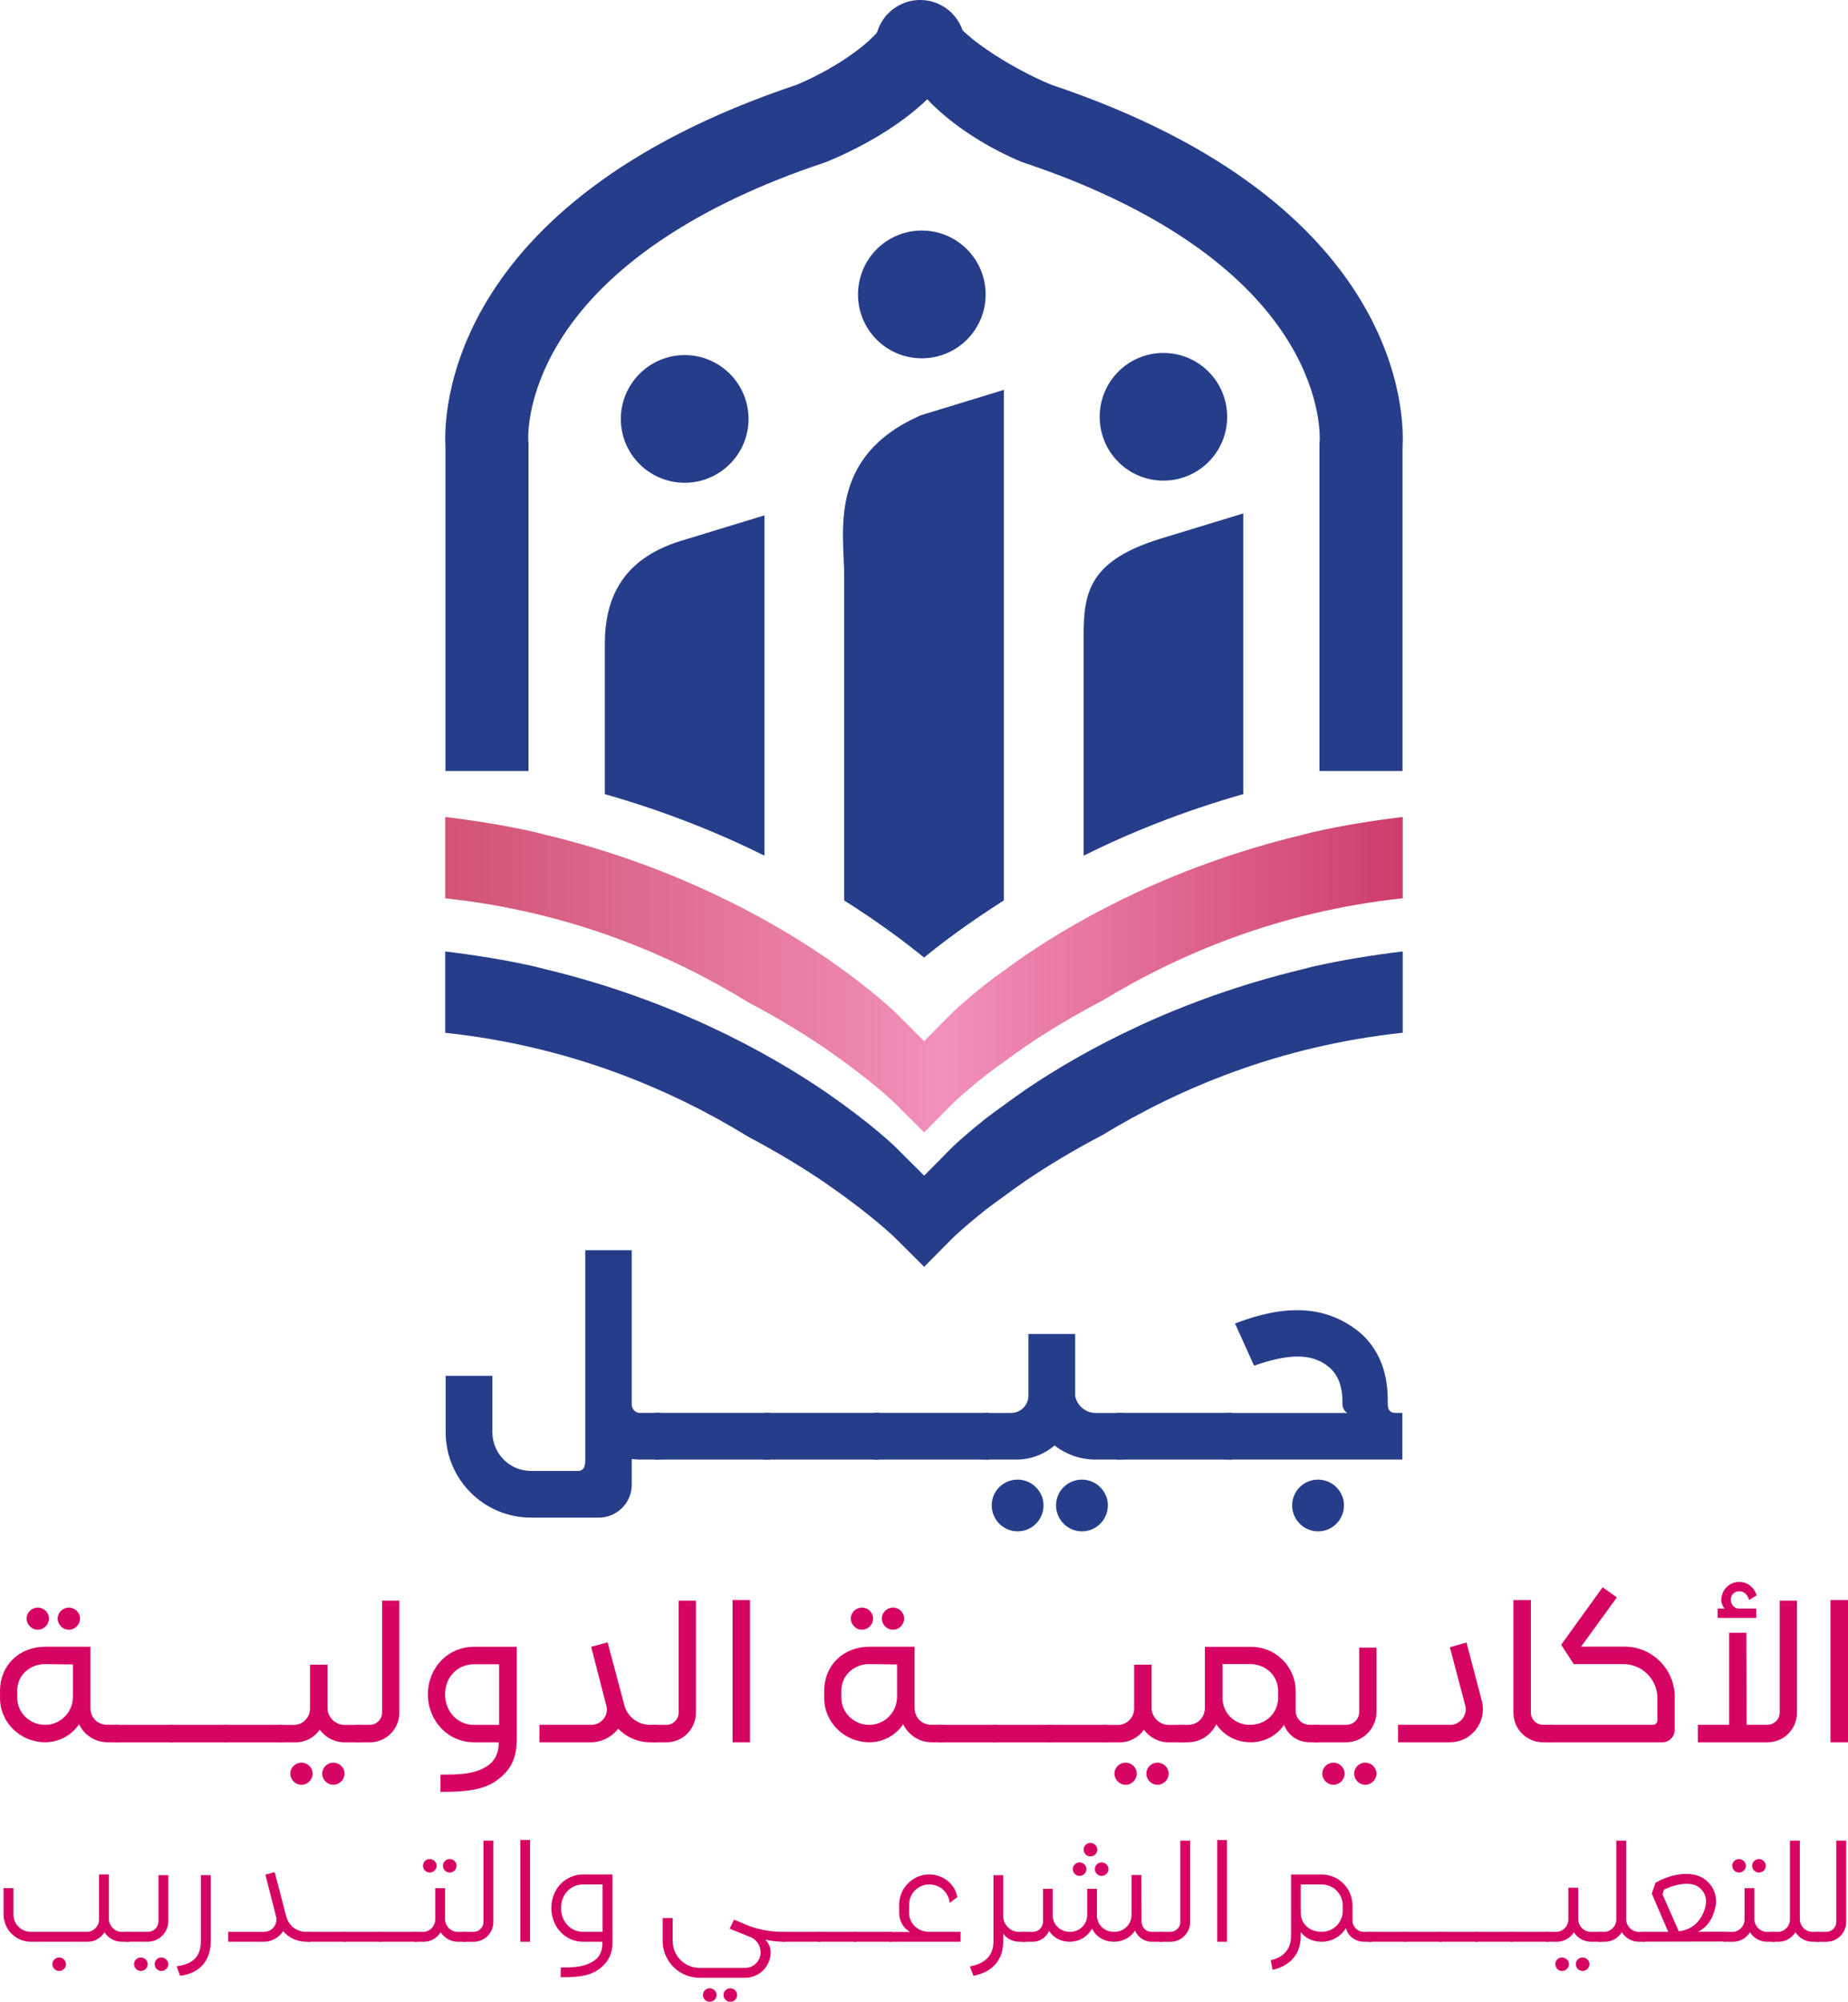 <svg xmlns="http://www.w3.org/2000/svg" xmlns:xlink="http://www.w3.org/1999/xlink" id="Layer_2" data-name="Layer 2" viewBox="0 0 468.58 507.32"><defs><style>      .cls-1 {        fill: url(#linear-gradient);      }      .cls-1, .cls-2, .cls-3 {        stroke-width: 0px;      }      .cls-2 {        fill: #263e8a;      }      .cls-3 {        fill: #d60564;      }    </style><linearGradient id="linear-gradient" x1="112.9" y1="247.02" x2="355.68" y2="247.02" gradientUnits="userSpaceOnUse"><stop offset="0" stop-color="#d15373"></stop><stop offset=".52" stop-color="#f290bb"></stop><stop offset="1" stop-color="#cd3d6a"></stop></linearGradient></defs><g id="Layer_1-2" data-name="Layer 1"><g><g><path class="cls-1" d="M210.24,266.41c10.83,7.5,16.72,13.2,16.86,13.36l7.23,7.21,7.16-7.23c.09-.09,2.73-2.66,7.52-6.48.26-.2.47-.4.73-.62,1.62-1.24,3.81-2.8,5.86-4.3,1.51-1.09,3-2.17,4.61-3.28,5.33-3.6,11.79-7.55,19.31-11.47,19.42-11.82,44.92-22.62,76.16-25.94v-20.61c-7.67.93-15.11,2.13-22.05,3.68-1.31.27-2.5.64-3.73.93-31.25,7.54-54.81,20.25-69.69,30.3-1.6,1.11-3.1,2.19-4.61,3.28-2.06,1.49-4.24,3.06-5.86,4.3-.26.22-.47.42-.73.62-4.79,3.82-7.43,6.39-7.52,6.48l-7.16,7.23-7.23-7.21c-.15-.16-6.03-5.86-16.86-13.36-.38-.26-.67-.49-1.04-.73-14.99-10.2-39.13-23.4-71.07-31.05-1.04-.24-2-.55-3.06-.76-6.99-1.57-14.46-2.77-22.18-3.7v20.61c31.59,3.36,57.3,14.35,76.81,26.33,7.62,4.02,14.15,8.04,19.5,11.68.36.24.66.47,1.04.73Z"></path><path class="cls-2" d="M210.24,300.49c10.83,7.5,16.72,13.2,16.86,13.36l7.23,7.21,7.16-7.23c.09-.09,2.73-2.66,7.52-6.48.26-.2.47-.4.73-.62,1.62-1.24,3.81-2.8,5.86-4.3,1.51-1.09,3-2.17,4.61-3.28,5.33-3.6,11.79-7.55,19.31-11.47,19.42-11.82,44.92-22.62,76.16-25.94v-20.61c-7.67.93-15.11,2.13-22.05,3.68-1.31.27-2.5.64-3.73.93-31.25,7.54-54.81,20.25-69.69,30.3-1.6,1.11-3.1,2.19-4.61,3.28-2.06,1.49-4.24,3.06-5.86,4.3-.26.22-.47.42-.73.62-4.79,3.82-7.43,6.39-7.52,6.48l-7.16,7.23-7.23-7.21c-.15-.16-6.03-5.86-16.86-13.36-.38-.26-.67-.49-1.04-.73-14.99-10.2-39.13-23.4-71.07-31.05-1.04-.24-2-.55-3.06-.76-6.99-1.57-14.46-2.77-22.18-3.7v20.61c31.59,3.36,57.3,14.35,76.81,26.33,7.62,4.02,14.15,8.04,19.5,11.68.36.24.66.47,1.04.73Z"></path><path class="cls-2" d="M294.99,121.81c8.94,0,16.17-7.21,16.17-16.17s-7.23-16.19-16.17-16.19-16.15,7.23-16.15,16.19,7.23,16.17,16.15,16.17Z"></path><path class="cls-2" d="M274.76,216.86c11.53-5.74,25.02-11.2,40.48-15.6v-71.14l-21.14,6.45c-19.34,5.96-19.34,15.04-19.34,26.15v54.15Z"></path><g><path class="cls-2" d="M249.92,74.64c0-8.96-7.23-16.21-16.19-16.21s-16.17,7.25-16.17,16.21,7.23,16.17,16.17,16.17,16.19-7.23,16.19-16.17Z"></path><path class="cls-2" d="M214.05,228.21c8.76,5.54,15.68,10.71,20.25,14.48,4.57-3.77,11.49-8.94,20.23-14.48V98.81l-21.12,6.46c-23.68,10.45-19.36,29.55-19.36,40.69v82.25Z"></path></g><g><path class="cls-2" d="M173.61,122.35c8.94,0,16.19-7.25,16.19-16.17s-7.25-16.19-16.19-16.19-16.19,7.27-16.19,16.19,7.23,16.17,16.19,16.17Z"></path><path class="cls-2" d="M153.36,201.26c15.46,4.41,28.95,9.87,40.48,15.6v-86.25l-21.14,6.45c-15.28,4.68-19.34,15.04-19.34,26.15v38.05Z"></path></g><path class="cls-2" d="M355.62,195.41h-21.06v-83.18l.05-.35c.07-1.1.45-11.53-7.67-24.96-11.52-19.04-34.79-34.83-67.29-45.67l-.58-.21c-6.03-2.41-33.28-15.2-33.28-36.74l15.43-1.21c0,4.66,15.11,14.23,25.44,18.42,89.75,30.06,89.42,84.64,88.97,91.76v82.13Z"></path><path class="cls-2" d="M240.97,8.92V3.97h-16.4c0,4.7-12.13,13.24-22.67,17.55-89.72,30.06-89.39,84.63-88.95,91.76v82.13h21.06v-82.51l.03-.4-.08-.61c-.07-1.07-.47-11.51,7.67-24.96,11.52-19.04,34.78-34.83,67.28-45.67l.58-.21c5.56-2.22,31.5-13.53,35.57-32.12h-4.11Z"></path><circle class="cls-2" cx="233.32" cy="11.37" r="11.37"></circle></g><g><path class="cls-3" d="M32.04,439.35c0,1.18-.98,2.16-2.22,2.21h-2.57c-3.14,0-5.92-1.85-7.21-4.58-1.8,2.73-5,4.58-8.6,4.58-6.23,0-11.43-5-11.43-11.13v-1.91c0-6.54,4.94-11.18,11.43-11.18h11.49v15.45c0,2.47,1.7,4.33,4.33,4.33h2.57c1.24,0,2.16.98,2.22,2.21ZM18.49,430.03v-8.19l-7.06-.1c-3.76,0-7.06,2.73-7.06,6.8v1.7c0,3.86,3.19,6.9,7.06,6.9s7.06-3.14,7.06-7.11ZM12.41,410.2c0,1.55-1.29,2.83-2.83,2.83s-2.83-1.29-2.83-2.83,1.29-2.78,2.83-2.78,2.83,1.24,2.83,2.78ZM20.29,410.2c0,1.55-1.29,2.83-2.83,2.83s-2.83-1.29-2.83-2.83,1.29-2.78,2.83-2.78,2.83,1.24,2.83,2.78Z"></path><path class="cls-3" d="M43.88,437.14v4.43h-14.94v-4.43h14.94Z"></path><path class="cls-3" d="M57.79,437.14v4.43h-14.94v-4.43h14.94Z"></path><path class="cls-3" d="M71.7,437.14v4.43h-14.94v-4.43h14.94Z"></path><path class="cls-3" d="M93.08,439.3c0,1.29-1.03,2.27-2.27,2.27h-3.45c-2.63,0-4.89-1.29-6.28-3.19-1.34,1.9-3.55,3.19-6.08,3.19h-3.86c-1.29,0-2.27-.93-2.27-2.21s.98-2.21,2.27-2.21h3.4c2.21,0,4.07-1.86,4.07-4.12v-11.13h4.43v11.18c.15,2.27,2.06,4.07,4.33,4.07h3.5c1.19,0,2.22.93,2.22,2.16ZM79.27,449.5c0,1.54-1.29,2.83-2.83,2.83s-2.83-1.29-2.83-2.83,1.29-2.78,2.83-2.78,2.83,1.24,2.83,2.78ZM87.36,449.5c0,1.54-1.29,2.83-2.88,2.83-1.49,0-2.78-1.29-2.78-2.83s1.29-2.78,2.78-2.78c1.6,0,2.88,1.24,2.88,2.78Z"></path><path class="cls-3" d="M88.44,439.35c0-1.19.98-2.21,2.16-2.21h3.14c1.7,0,3.14-1.39,3.14-3.09v-28.38h4.38v28.38c0,4.17-3.35,7.52-7.47,7.52h-3.19c-1.18,0-2.16-.98-2.16-2.21Z"></path><path class="cls-3" d="M130.99,441.46c0,3.5-1.18,6.39-3.55,8.55-3.61,3.4-7.88,4.12-15.76,4.12v-4.38c4.12,0,9.53.1,12.83-2.94,1.08-1.03,1.75-2.47,1.91-4.27l.05-.98h-6.28c-6.64,0-11.69-5.46-11.69-12.16s5.05-12.05,11.69-12.05h10.82v24.1ZM126.56,437.14v-15.35h-6.39c-4.22,0-7.31,3.3-7.31,7.62s3.09,7.73,7.31,7.73h6.39Z"></path><path class="cls-3" d="M168.28,439.4c0,1.19-.93,2.16-2.21,2.16h-1.18c-3.19,0-6.08-1.29-8.14-3.45-.1.1-.15.21-.21.31-1.65,1.91-4.12,3.14-6.64,3.14h-13.13v-4.43h13.13c1.39,0,2.47-.67,3.09-1.44.67-.77,1.03-1.9.82-3.14l-3.91-15.19,4.17-1.13,4.17,15.66c.72,3.14,3.45,5.25,6.64,5.25h1.18c1.29,0,2.21,1.08,2.21,2.26Z"></path><path class="cls-3" d="M163.64,439.35c0-1.19.98-2.21,2.16-2.21h3.14c1.7,0,3.14-1.39,3.14-3.09v-28.38h4.38v28.38c0,4.17-3.35,7.52-7.47,7.52h-3.19c-1.19,0-2.16-.98-2.16-2.21Z"></path><path class="cls-3" d="M185.74,405.51h4.43v36.05h-4.43v-36.05Z"></path><path class="cls-3" d="M241.01,439.35c0,1.18-.98,2.16-2.21,2.21h-2.57c-3.14,0-5.92-1.85-7.21-4.58-1.8,2.73-5,4.58-8.6,4.58-6.23,0-11.43-5-11.43-11.13v-1.91c0-6.54,4.94-11.18,11.43-11.18h11.49v15.45c0,2.47,1.7,4.33,4.33,4.33h2.57c1.24,0,2.16.98,2.21,2.21ZM227.46,430.03v-8.19l-7.06-.1c-3.76,0-7.06,2.73-7.06,6.8v1.7c0,3.86,3.19,6.9,7.06,6.9s7.06-3.14,7.06-7.11ZM221.39,410.2c0,1.55-1.29,2.83-2.83,2.83s-2.83-1.29-2.83-2.83,1.29-2.78,2.83-2.78,2.83,1.24,2.83,2.78ZM229.26,410.2c0,1.55-1.29,2.83-2.83,2.83s-2.83-1.29-2.83-2.83,1.29-2.78,2.83-2.78,2.83,1.24,2.83,2.78Z"></path><path class="cls-3" d="M252.86,437.14v4.43h-14.94v-4.43h14.94Z"></path><path class="cls-3" d="M266.76,437.14v4.43h-14.94v-4.43h14.94Z"></path><path class="cls-3" d="M280.67,437.14v4.43h-14.94v-4.43h14.94Z"></path><path class="cls-3" d="M302.05,439.3c0,1.29-1.03,2.27-2.27,2.27h-3.45c-2.63,0-4.89-1.29-6.28-3.19-1.34,1.9-3.55,3.19-6.08,3.19h-3.86c-1.29,0-2.27-.93-2.27-2.21s.98-2.21,2.27-2.21h3.4c2.21,0,4.07-1.86,4.07-4.12v-11.13h4.43v11.18c.15,2.27,2.06,4.07,4.33,4.07h3.5c1.18,0,2.21.93,2.21,2.16ZM288.24,449.5c0,1.54-1.29,2.83-2.83,2.83s-2.83-1.29-2.83-2.83,1.29-2.78,2.83-2.78,2.83,1.24,2.83,2.78ZM296.33,449.5c0,1.54-1.29,2.83-2.88,2.83-1.49,0-2.78-1.29-2.78-2.83s1.29-2.78,2.78-2.78c1.6,0,2.88,1.24,2.88,2.78Z"></path><path class="cls-3" d="M336.2,439.35c0,1.18-.98,2.21-2.21,2.21h-1.91c-3.04,0-5.56-1.85-6.49-4.43-1.8,2.68-4.89,4.43-8.39,4.43-3.81,0-6.9-1.75-8.81-4.58-1.29,2.73-4.02,4.58-7.21,4.58h-2.01c-1.24-.05-2.21-1.03-2.21-2.21s.98-2.21,2.21-2.21h2.01c2.47,0,4.33-1.8,4.33-4.33v-15.45h11.69c6.18,0,11.23,4.89,11.33,11.07v5.15c0,1.96,1.6,3.55,3.55,3.55h1.91c1.24,0,2.21.98,2.21,2.21ZM324.09,428.48c-.1-3.86-3.09-6.75-7.26-6.75h-6.85v8.6c0,3.81,3.14,6.85,6.9,6.8,4.27,0,7.21-3.09,7.21-6.95v-1.7Z"></path><path class="cls-3" d="M333.57,441.56c-1.24,0-2.27-1.03-2.27-2.21,0-1.29,1.03-2.21,2.27-2.21h7.72c1.91,0,3.35-1.44,3.35-3.3v-16.28h4.38v16.28c0,4.22-3.45,7.72-7.73,7.72h-7.72ZM340.94,449.5c0,1.54-1.29,2.83-2.83,2.83s-2.83-1.29-2.83-2.83,1.29-2.78,2.83-2.78,2.83,1.24,2.83,2.78ZM349.02,449.5c0,1.54-1.29,2.83-2.88,2.83-1.49,0-2.78-1.29-2.78-2.83s1.29-2.78,2.78-2.78c1.6,0,2.88,1.24,2.88,2.78Z"></path><path class="cls-3" d="M354.49,441.56v-4.43h13.19c1.34,0,2.42-.62,3.09-1.49.67-.82,1.08-2.06.77-3.35l-3.91-14.83,4.22-1.18,3.91,14.88c.62,2.63.05,5.2-1.6,7.26-1.54,1.96-3.91,3.14-6.49,3.14h-13.19Z"></path><path class="cls-3" d="M391.21,441.56c-4.12,0-7.47-3.35-7.47-7.52v-28.53h4.43v28.53c0,1.7,1.39,3.09,3.09,3.09h2.37v4.43h-2.42Z"></path><path class="cls-3" d="M424.64,430.08v8.34c0,1.7-1.39,3.14-3.09,3.14h-28.94v-4.43h26.52c.62,0,1.13-.52,1.13-1.13v-5.61c0-4.79-3.91-8.65-8.65-8.65h-12.57l-3.19-4.89,10.51-14.58,3.61,2.57-9.06,12.47h11.02c7,0,12.72,5.72,12.72,12.77Z"></path><path class="cls-3" d="M455.65,405.66v28.38c0,4.17-3.35,7.52-7.47,7.52h-17.67v-4.43h7.93v-23.33h4.38l.05,23.33h5.25c1.7,0,3.14-1.39,3.14-3.09v-28.38h4.38ZM445.3,410.04h-9.79v-2.37h1.75c-.52-.67-.88-1.54-.82-2.42.21-2.47,2.11-4.33,4.53-4.33,2.21,0,3.91,1.49,4.43,3.4l-1.9,1.18c-.36-1.29-1.19-2.21-2.52-2.21-1.24,0-2.11.93-2.11,2.16,0,.98.67,2.21,2.11,2.21h4.33v2.37Z"></path><path class="cls-3" d="M464.15,405.51h4.43v36.05h-4.43v-36.05Z"></path><path class="cls-3" d="M33.68,490.82c0,.74-.59,1.29-1.25,1.29h-1.58c-1.84,0-3.46-.99-4.35-2.4-.88,1.4-2.43,2.4-4.24,2.4H7.83c-3.83,0-6.93-3.13-6.93-6.93v-6.67h2.51v6.67c0,2.47,1.99,4.42,4.42,4.42h14.18c1.69,0,3.09-1.4,3.09-3.13v-11.42h2.51v11.42c.11,1.73,1.55,3.13,3.24,3.13h1.58c.7,0,1.25.52,1.25,1.21ZM16.74,497.78c0,.96-.77,1.73-1.73,1.73s-1.73-.77-1.73-1.73.81-1.69,1.73-1.69,1.73.77,1.73,1.69Z"></path><path class="cls-3" d="M32.33,492.11c-.7,0-1.29-.55-1.29-1.22,0-.74.59-1.29,1.29-1.29h5.12c1.55,0,2.73-1.22,2.73-2.69v-11.68h2.5v11.68c0,2.84-2.36,5.19-5.23,5.19h-5.12ZM37.45,497.78c0,.96-.77,1.73-1.77,1.73-.88,0-1.69-.77-1.69-1.73s.81-1.69,1.69-1.69c1,0,1.77.77,1.77,1.69ZM42.68,497.78c0,.96-.81,1.73-1.77,1.73s-1.69-.77-1.69-1.73.77-1.69,1.69-1.69,1.77.77,1.77,1.69Z"></path><path class="cls-3" d="M45.66,500.73l-.88-2.4c3.5-.48,6.15-1.92,6.15-6.34v-16.76h2.5v16.76c0,5.75-3.76,8.32-7.77,8.73Z"></path><path class="cls-3" d="M79.7,490.89c0,.66-.52,1.22-1.29,1.22h-.74c-2.36,0-4.46-1.03-5.89-2.69l-.37.55c-1.14,1.33-2.76,2.14-4.49,2.14h-9.06v-2.5h9.06c1.07,0,1.92-.52,2.47-1.18.55-.66.81-1.55.66-2.5l-2.76-10.83,2.36-.63,2.91,11.12c.59,2.4,2.65,4.02,5.12,4.02h.74c.77,0,1.29.63,1.29,1.29Z"></path><path class="cls-3" d="M87.73,489.6v2.5h-9.76v-2.5h9.76Z"></path><path class="cls-3" d="M96.76,489.6v2.5h-9.76v-2.5h9.76Z"></path><path class="cls-3" d="M105.79,489.6v2.5h-9.76v-2.5h9.76Z"></path><path class="cls-3" d="M119.08,490.82c0,.74-.59,1.29-1.25,1.29h-1.73c-1.84,0-3.46-.99-4.35-2.4-.88,1.4-2.47,2.4-4.27,2.4h-2.1c-.74,0-1.29-.52-1.29-1.25s.55-1.25,1.29-1.25h1.88c1.66,0,3.09-1.4,3.09-3.13v-7.96h2.5v7.96c.07,1.73,1.51,3.13,3.24,3.13h1.73c.7,0,1.25.52,1.25,1.21ZM110.72,472.84c0,.96-.81,1.73-1.77,1.73s-1.69-.77-1.69-1.73.77-1.69,1.69-1.69,1.77.77,1.77,1.69ZM115.77,472.84c0,.96-.77,1.73-1.73,1.73s-1.73-.77-1.73-1.73.81-1.69,1.73-1.69,1.73.77,1.73,1.69Z"></path><path class="cls-3" d="M116.43,490.86c0-.66.55-1.25,1.22-1.25h2.36c1.44,0,2.58-1.14,2.58-2.5v-20.63h2.51v20.63c0,2.76-2.25,5.01-5.01,5.01h-2.43c-.66,0-1.22-.55-1.22-1.25Z"></path><path class="cls-3" d="M131.94,466.32h2.47v25.79h-2.47v-25.79Z"></path><path class="cls-3" d="M155.3,492.37c0,2.39-.81,4.38-2.43,5.86-2.47,2.4-5.56,2.91-10.72,2.87l.04-2.47c2.21,0,6.48.15,9.06-2.21.88-.81,1.4-2.03,1.47-3.46l.04-.85h-4.86c-4.68,0-8.1-3.83-8.1-8.55s3.43-8.51,8.1-8.51h7.4v17.31ZM152.79,489.6v-12.01h-4.9c-3.28,0-5.64,2.62-5.64,5.97s2.36,6.04,5.64,6.04h4.9Z"></path><path class="cls-3" d="M200.06,490.82c0,.7-.63,1.29-1.29,1.29-1.62,0-3.13-.18-4.72-.52.85.81,1.36,1.99,1.36,3.2,0,3.57-2.91,6.45-6.45,6.45h-11.57c-5.16,0-9.36-4.16-9.36-9.32v-5.82h2.54v5.82c0,3.79,3.06,6.81,6.82,6.81h11.57c2.14,0,3.9-1.77,3.9-3.94,0-1.8-1.14-3.43-2.95-4.01l-4.9-1.99,1.11-2.28c2.76,1.14,3.39,1.44,3.98,1.66,2.76.96,5.6,1.44,8.66,1.44.66,0,1.29.48,1.29,1.21ZM181.71,505.59c0,.96-.81,1.73-1.77,1.73s-1.69-.77-1.69-1.73.77-1.69,1.69-1.69,1.77.77,1.77,1.69ZM186.91,505.59c0,.96-.77,1.73-1.73,1.73s-1.73-.77-1.73-1.73.81-1.69,1.73-1.69,1.73.77,1.73,1.69Z"></path><path class="cls-3" d="M208.09,489.6v2.5h-9.76v-2.5h9.76Z"></path><path class="cls-3" d="M217.12,489.6v2.5h-9.76v-2.5h9.76Z"></path><path class="cls-3" d="M226.15,489.6v2.5h-9.76v-2.5h9.76Z"></path><path class="cls-3" d="M243.57,492.11h-18.16v-2.47h5.34c-1.66-.92-2.76-2.76-2.76-4.9v-2.25c.15-4.13,3.54-7.44,7.62-7.44,3.5,0,6.63,2.47,7.11,5.75l-1.92,1.47c-.26-2.54-2.28-4.68-5.19-4.68-2.73,0-5.01,2.17-5.08,4.94l-.04,2.17c0,2.84,2.32,4.9,5.12,4.9h7.96v2.5Z"></path><path class="cls-3" d="M261.03,490.86c0,.7-.55,1.25-1.25,1.25h-1.33c-1.69,0-3.32-.85-4.05-2.1l-.04,2.5c-.18,5.3-3.91,7.55-7.55,8.22l-.88-2.36c3.06-.63,5.97-2.06,5.97-6.37v-16.76h2.47v10.32c0,2.25,1.84,4.05,4.05,4.05h1.36c.7,0,1.25.55,1.25,1.25Z"></path><path class="cls-3" d="M295.77,490.86c0,.7-.59,1.25-1.25,1.25h-2.47c-1.95,0-3.61-1.22-4.24-2.84-1.11,1.73-3.09,2.84-5.34,2.84-2.58,0-4.64-1.36-5.56-3.32-1.18,2.06-3.2,3.32-5.78,3.32-1.47,0-3.83-.63-5.12-2.76-.66,1.58-2.28,2.76-4.16,2.76h-2.25c-.7,0-1.25-.55-1.25-1.25,0-.66.55-1.25,1.25-1.25h2.25c1.44,0,2.62-1.14,2.62-2.62v-8.29h2.47v6.74c0,2.32,1.88,4.16,4.35,4.16s4.38-1.88,4.38-4.31v-6.59h2.47v6.74c0,2.32,1.84,4.16,4.35,4.16s4.42-1.88,4.42-4.31v-10.09h2.5l.04,11.79c0,1.47,1.14,2.62,2.62,2.62h2.47c.66,0,1.25.59,1.25,1.25ZM275.48,473.69c0,.96-.77,1.73-1.73,1.73s-1.73-.77-1.73-1.73.81-1.69,1.73-1.69,1.73.77,1.73,1.69ZM278.24,468.75c0,.96-.81,1.73-1.77,1.73s-1.69-.77-1.69-1.73.77-1.69,1.69-1.69,1.77.77,1.77,1.69ZM281.07,473.69c0,.96-.77,1.73-1.73,1.73s-1.73-.77-1.73-1.73.81-1.69,1.73-1.69,1.73.77,1.73,1.69Z"></path><path class="cls-3" d="M293.12,490.86c0-.66.55-1.25,1.22-1.25h2.36c1.44,0,2.58-1.14,2.58-2.5v-20.63h2.5v20.63c0,2.76-2.25,5.01-5.01,5.01h-2.43c-.66,0-1.22-.55-1.22-1.25Z"></path><path class="cls-3" d="M308.63,466.32h2.47v25.79h-2.47v-25.79Z"></path><path class="cls-3" d="M347.87,492.11h-1.99c-2.25,0-4.13-1.47-4.6-3.43-1.29,2.06-3.54,3.43-6.15,3.43-2.36,0-4.27-1.03-5.3-2.43l-.04,1.62c-.26,4.97-3.76,7.18-7.11,7.92l-.48-2.43c2.98-.66,5.16-2.54,5.16-6.19v-15.54h7.77c4.31,0,7.81,3.54,7.81,7.88v3.76c0,1.62,1.29,2.91,2.95,2.91h1.99v2.5ZM340.46,484.37v-1.44c0-2.95-2.36-5.34-5.34-5.34h-5.3v7.07c0,3.32,2.62,4.94,5.3,4.94,2.95,0,5.3-2.32,5.34-5.23Z"></path><path class="cls-3" d="M356.64,489.6v2.5h-9.76v-2.5h9.76Z"></path><path class="cls-3" d="M365.66,489.6v2.5h-9.76v-2.5h9.76Z"></path><path class="cls-3" d="M374.69,489.6v2.5h-9.76v-2.5h9.76Z"></path><path class="cls-3" d="M383.71,489.6v2.5h-9.76v-2.5h9.76Z"></path><path class="cls-3" d="M392.74,489.6v2.5h-9.76v-2.5h9.76Z"></path><path class="cls-3" d="M407.03,490.82c0,.74-.59,1.29-1.25,1.29h-2.36c-1.84,0-3.46-.99-4.35-2.4-.88,1.4-2.47,2.4-4.27,2.4h-2.47c-.74,0-1.29-.52-1.29-1.25s.55-1.25,1.29-1.25h2.21c1.69,0,3.13-1.4,3.13-3.13v-8.07h2.51v8.07c.07,1.73,1.51,3.13,3.24,3.13h2.36c.7,0,1.25.52,1.25,1.21ZM397.83,497.78c0,.96-.81,1.73-1.77,1.73s-1.69-.77-1.69-1.73.77-1.69,1.69-1.69,1.77.77,1.77,1.69ZM403.02,497.78c0,.96-.77,1.73-1.73,1.73s-1.73-.77-1.73-1.73.81-1.69,1.73-1.69,1.73.77,1.73,1.69Z"></path><path class="cls-3" d="M418.12,490.82c0,.74-.59,1.29-1.29,1.29h-1.25c-1.84,0-3.46-.99-4.35-2.4-.88,1.4-2.47,2.4-4.27,2.4h-1.29c-.74,0-1.29-.52-1.29-1.25s.55-1.25,1.29-1.25h1.03c1.69,0,3.13-1.4,3.13-3.13v-20h2.5v20c.07,1.73,1.51,3.13,3.24,3.13h1.25c.7,0,1.29.52,1.29,1.21Z"></path><path class="cls-3" d="M416.58,489.6h6.41l-4.16-9.69.92-2.73c3.1-1.84,6.81-2.65,9.84-2.06,3.43.66,5.86,3.9,5.49,7.4-.26,2.28-1.47,5.6-4.53,7.07l6.96-.04v2.5l-20.92.04v-2.5ZM425.68,489.46c5.12-.59,6.67-5.05,6.89-7.15.22-2.25-1.29-4.27-3.43-4.75-3.06-.59-6.3.92-7.22,1.33l-.37,1.22,4.13,9.36Z"></path><path class="cls-3" d="M451.06,490.82c0,.74-.59,1.29-1.25,1.29h-1.73c-1.84,0-3.46-.99-4.35-2.4-.88,1.4-2.47,2.4-4.27,2.4h-2.1c-.74,0-1.29-.52-1.29-1.25s.55-1.25,1.29-1.25h1.88c1.66,0,3.1-1.4,3.1-3.13v-7.96h2.5v7.96c.07,1.73,1.51,3.13,3.24,3.13h1.73c.7,0,1.25.52,1.25,1.21ZM442.7,472.84c0,.96-.81,1.73-1.77,1.73s-1.69-.77-1.69-1.73.77-1.69,1.69-1.69,1.77.77,1.77,1.69ZM447.74,472.84c0,.96-.77,1.73-1.73,1.73s-1.73-.77-1.73-1.73.81-1.69,1.73-1.69,1.73.77,1.73,1.69Z"></path><path class="cls-3" d="M462.15,490.82c0,.74-.59,1.29-1.29,1.29h-1.25c-1.84,0-3.46-.99-4.35-2.4-.88,1.4-2.47,2.4-4.27,2.4h-1.29c-.74,0-1.29-.52-1.29-1.25s.55-1.25,1.29-1.25h1.03c1.69,0,3.13-1.4,3.13-3.13v-20h2.51v20c.07,1.73,1.51,3.13,3.24,3.13h1.25c.7,0,1.29.52,1.29,1.21Z"></path><path class="cls-3" d="M459.46,490.86c0-.66.55-1.25,1.21-1.25h2.36c1.44,0,2.58-1.14,2.58-2.5v-20.63h2.51v20.63c0,2.76-2.25,5.01-5.01,5.01h-2.43c-.66,0-1.21-.55-1.21-1.25Z"></path></g><g><path class="cls-2" d="M172.87,364.07c0,3.18-2.72,5.84-5.89,5.84h-4.83c-.68,0-1.36-.08-1.96-.15v6.52c0,4.62-3.77,8.34-8.38,8.34h-17.14c-11.93,0-21.67-9.63-21.67-21.68v-14.25h11.85v14.25c0,5.46,4.38,9.85,9.81,9.85h11.85c1.81,0,1.89-1.67,1.89-2.88v-53.06h11.78v39.11c0,1.14.98,2.12,1.96,2.12h4.83c3.17,0,5.89,2.58,5.89,5.99Z"></path><path class="cls-2" d="M195.29,358.08v11.83h-29.22v-11.83h29.22Z"></path><path class="cls-2" d="M223,358.08v11.83h-29.22v-11.83h29.22Z"></path><path class="cls-2" d="M250.71,358.08v11.83h-29.22v-11.83h29.22Z"></path><path class="cls-2" d="M289.97,363.92c0,3.41-2.72,5.99-5.97,5.99h-6.26c-3.93,0-7.47-1.37-10.34-3.56-2.64,2.2-5.96,3.56-9.66,3.56h-7.62c-3.55,0-6.19-2.5-6.19-5.91s2.64-5.91,6.19-5.91h6.27c2.41,0,4.38-1.97,4.38-4.4v-15.61h11.85v15.69c.45,2.43,2.64,4.32,5.13,4.32h6.34c3.25,0,5.89,2.58,5.89,5.84ZM264.6,381.51c0,3.64-2.94,6.59-6.57,6.59s-6.57-2.96-6.57-6.59,2.94-6.52,6.57-6.52,6.57,2.96,6.57,6.52ZM280.91,381.51c0,3.64-2.95,6.59-6.57,6.59s-6.57-2.96-6.57-6.59,2.95-6.52,6.57-6.52,6.57,2.96,6.57,6.52Z"></path><path class="cls-2" d="M312.39,358.08v11.83h-29.22v-11.83h29.22Z"></path><path class="cls-2" d="M311.56,369.91c-3.17,0-5.96-2.65-5.96-5.91s2.79-5.91,5.96-5.91h30.05c-.6-.38-1.21-1.14-1.21-2.2v-.53c0-4.4-1.36-7.35-3.77-9.17-4.46-3.41-10.34-2.96-18.65-.08l-4.83-10.69c12.61-4.85,22.42-4.55,30.58,1.44,3.62,2.65,8.15,8.03,8.15,17.81v1.14c0,1.52.6,2.27,1.96,2.27h1.74v11.83h-44.01ZM340.78,381.51c0,3.64-2.94,6.59-6.57,6.59s-6.57-2.96-6.57-6.59,2.94-6.52,6.57-6.52,6.57,2.96,6.57,6.52Z"></path></g></g></g></svg>